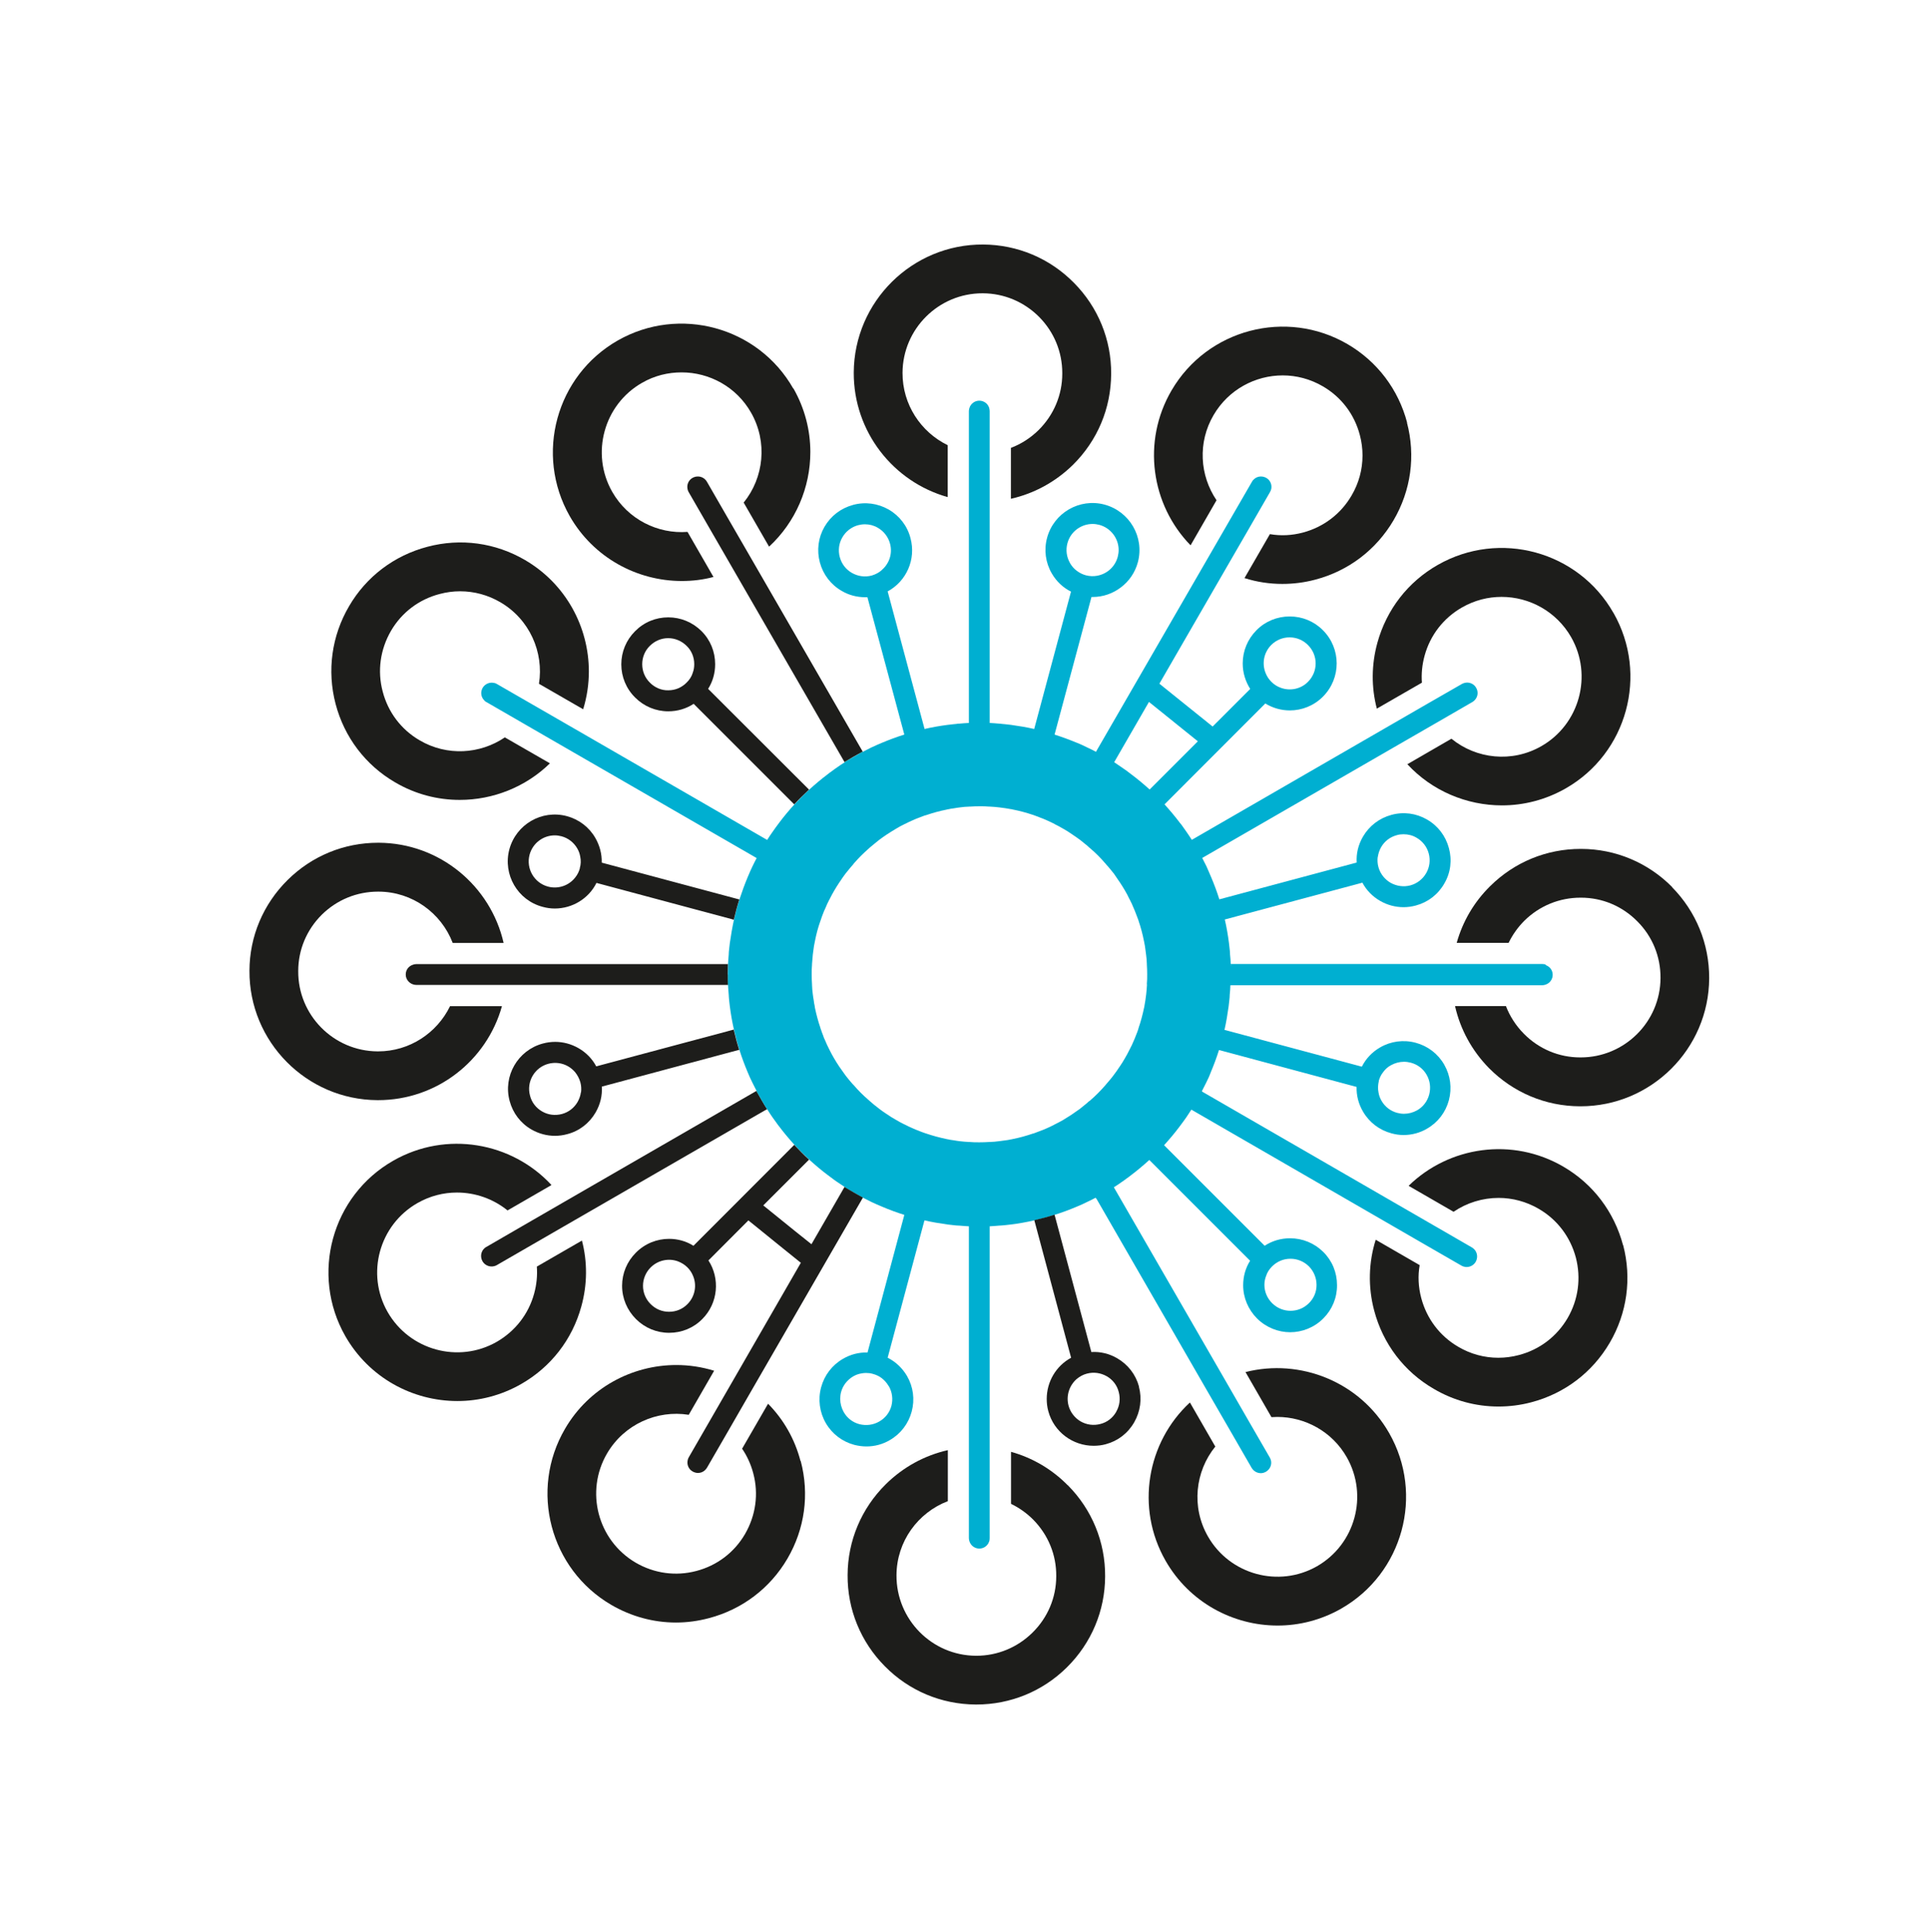<?xml version="1.0" encoding="UTF-8"?>
<svg id="Laag_1" data-name="Laag 1" xmlns="http://www.w3.org/2000/svg" version="1.1" viewBox="0 0 172.44 172.7">
  <defs>
    <style>
      .cls-1 {
        fill: #66b32e;
      }

      .cls-1, .cls-2, .cls-3 {
        stroke-width: 0px;
      }

      .cls-2 {
        fill: #1d1d1b;
      }

      .cls-3 {
        fill: #00afd1;
      }
    </style>
  </defs>
  <g>
    <path class="cls-1" d="M67.86,97.98l-.23-.38h.02c.07.13.14.26.21.38Z"/>
    <path class="cls-1" d="M107.47,76.67h-.02s0,0,0-.01h.01s0,0,0,0h0Z"/>
    <path class="cls-1" d="M67.86,97.98l-.23-.38h.02c.07.13.14.26.21.38Z"/>
    <path class="cls-1" d="M107.47,76.67h-.02s0,0,0-.01h.01s0,0,0,0h0Z"/>
    <g>
      <path class="cls-2" d="M67.86,97.98l-.23-.38h.02c.07.13.14.26.21.38Z"/>
      <path class="cls-1" d="M67.65,97.59h-.02s.23.39.23.39c-.07-.13-.14-.26-.21-.39Z"/>
    </g>
    <g>
      <path class="cls-2" d="M107.47,76.67h-.02s0,0,0-.01h.01s0,0,0,0h0Z"/>
      <path class="cls-1" d="M107.46,76.65h-.01s0,.02,0,.02h.01s0-.02,0-.02Z"/>
    </g>
    <path class="cls-2" d="M67.86,97.98l-.23-.38h.02c.07.13.14.26.21.38Z"/>
    <g>
      <path class="cls-1" d="M76.31,106.59l-.77-.44v-.02c.26.16.52.31.77.46Z"/>
      <path class="cls-1" d="M77.08,107.02v.02s-.39-.23-.39-.23c.13.07.26.14.39.21Z"/>
    </g>
    <g>
      <path class="cls-1" d="M76.31,106.59l-.77-.44v-.02c.26.16.52.31.77.46Z"/>
      <path class="cls-1" d="M77.08,107.02v.02s-.39-.23-.39-.23c.13.07.26.14.39.21Z"/>
    </g>
    <g>
      <path class="cls-2" d="M76.31,106.59l-.77-.44v-.02c.26.16.52.31.77.46Z"/>
      <path class="cls-2" d="M77.08,107.02v.02s-.39-.23-.39-.23c.13.07.26.14.39.21Z"/>
      <path class="cls-1" d="M75.55,106.13v.02s.76.44.76.44c-.25-.15-.51-.3-.76-.46ZM76.69,106.81l.38.23v-.02c-.13-.07-.26-.14-.38-.21Z"/>
    </g>
    <g>
      <path class="cls-2" d="M76.31,106.59l-.77-.44v-.02c.26.16.52.31.77.46Z"/>
      <path class="cls-2" d="M77.08,107.02v.02s-.39-.23-.39-.23c.13.07.26.14.39.21Z"/>
    </g>
    <g>
      <path class="cls-1" d="M76.31,67.65c-.25.15-.51.3-.76.46v-.02s.76-.44.76-.44Z"/>
      <path class="cls-1" d="M77.08,67.22c-.13.07-.26.14-.39.21l.38-.23v.02Z"/>
    </g>
    <g>
      <path class="cls-1" d="M76.31,67.65c-.25.15-.51.3-.76.46v-.02s.76-.44.76-.44Z"/>
      <path class="cls-1" d="M77.08,67.22c-.13.07-.26.14-.39.21l.38-.23v.02Z"/>
    </g>
    <g>
      <path class="cls-2" d="M76.31,67.65c-.25.15-.51.3-.76.46v-.02s.76-.44.76-.44Z"/>
      <path class="cls-2" d="M77.08,67.22c-.13.07-.26.14-.39.21l.38-.23v.02Z"/>
      <path class="cls-1" d="M77.08,67.21l-.38.23c.13-.07.26-.14.39-.21v-.02ZM75.54,68.09v.02c.26-.16.52-.31.77-.46l-.77.44Z"/>
    </g>
    <g>
      <path class="cls-2" d="M76.31,67.65c-.25.15-.51.3-.76.46v-.02s.76-.44.76-.44Z"/>
      <path class="cls-2" d="M77.08,67.22c-.13.07-.26.14-.39.21l.38-.23v.02Z"/>
    </g>
    <path class="cls-1" d="M107.46,97.59l-.23.38c.07-.13.14-.26.21-.39h.01Z"/>
    <path class="cls-1" d="M107.46,97.59l-.23.38c.07-.13.14-.26.21-.39h.01Z"/>
    <g>
      <path class="cls-2" d="M107.46,97.59l-.23.38c.07-.13.14-.26.21-.39h.01Z"/>
      <path class="cls-1" d="M107.45,97.59c-.07.13-.15.26-.21.39l.23-.38h-.01Z"/>
    </g>
    <path class="cls-2" d="M107.46,97.59l-.23.38c.07-.13.14-.26.21-.39h.01Z"/>
    <path class="cls-1" d="M65.08,88h-.02v-.88c0,.3,0,.6.02.88Z"/>
    <path class="cls-1" d="M65.08,88h-.02v-.88c0,.3,0,.6.02.88Z"/>
    <g>
      <path class="cls-2" d="M65.08,88h-.02v-.88c0,.3,0,.6.02.88Z"/>
      <path class="cls-1" d="M65.06,87.12v.88h.02c-.01-.29-.02-.58-.02-.88Z"/>
    </g>
    <path class="cls-2" d="M65.08,88h-.02v-.88c0,.3,0,.6.02.88Z"/>
    <path class="cls-2" d="M110.04,86.24s-.01.29-.02,0h.02Z"/>
  </g>
  <g>
    <g>
      <path class="cls-3" d="M107.47,76.67h-.02s0,0,0-.01h.01s0,0,0,0h0Z"/>
      <path class="cls-2" d="M68.56,99.16l-17.19,9.92-3.81,2.2-3.15,1.82c-.09.05-.18.09-.28.1-.06.02-.13.02-.19.02-.32,0-.64-.17-.81-.47-.2-.36-.15-.79.1-1.08.07-.07.15-.15.25-.2l3.21-1.86,3.79-2.19,17.15-9.9s.02.03.02.04h-.02s.23.39.23.39c.08.13.15.26.22.39.15.26.3.51.46.76,0,.01.02.03.03.04Z"/>
      <path class="cls-3" d="M67.86,97.98l-.23-.38h.02c.07.13.14.26.21.38Z"/>
    </g>
    <g>
      <path class="cls-3" d="M76.31,106.59l-.77-.44v-.02c.26.16.52.31.77.46Z"/>
      <path class="cls-3" d="M77.08,107.02v.02s-.39-.23-.39-.23c.13.07.26.14.39.21Z"/>
    </g>
    <g>
      <path class="cls-2" d="M77.12,67.2s-.02.01-.04.02v-.02s-.39.23-.39.23c-.13.07-.26.14-.39.22l-.77.44v.02s-.02.02-.03.03l-9.93-17.2-2.2-3.81-1.81-3.14c-.05-.09-.09-.19-.1-.28-.08-.38.09-.79.45-.99.36-.2.79-.15,1.08.1.08.07.15.15.2.24l1.85,3.21,2.19,3.79,9.9,17.15Z"/>
      <path class="cls-3" d="M76.31,67.65c-.25.15-.51.3-.76.46v-.02s.76-.44.76-.44Z"/>
      <path class="cls-3" d="M77.08,67.22c-.13.07-.26.14-.39.21l.38-.23v.02Z"/>
    </g>
    <g>
      <path class="cls-3" d="M110.02,86.24c.01.29.02,0,.02,0h-.02Z"/>
      <path class="cls-3" d="M138.2,86.24c-.09-.04-.2-.06-.31-.06h-27.87c-.01-.28-.03-.55-.06-.83,0-.18-.02-.36-.04-.53-.02-.17-.04-.35-.06-.53-.09-.7-.21-1.4-.37-2.09l12.3-3.29c.36.68.91,1.24,1.59,1.63.64.37,1.36.56,2.09.56.36,0,.74-.05,1.1-.15,1.08-.29,1.98-.98,2.54-1.96.57-.97.71-2.1.41-3.18-.29-1.08-.98-1.99-1.96-2.55-.97-.56-2.1-.71-3.18-.41-1.08.29-1.99.99-2.55,1.96-.41.71-.6,1.5-.55,2.3l-12.28,3.29c-.21-.68-.46-1.34-.73-1.98-.07-.16-.14-.33-.21-.49-.07-.16-.14-.32-.21-.48-.13-.26-.25-.5-.38-.75l17.15-9.9,3.8-2.19,3.2-1.85c.08-.05.17-.12.23-.19.26-.29.32-.72.11-1.08-.2-.36-.61-.53-.99-.45-.09.02-.19.05-.28.1l-3.15,1.81-3.81,2.2-17.19,9.93c-.15-.24-.31-.47-.46-.69-.1-.15-.21-.29-.31-.44-.1-.14-.2-.29-.32-.42-.42-.56-.88-1.1-1.35-1.62l9.01-9.02c.67.41,1.43.62,2.19.62,1.07,0,2.15-.41,2.97-1.24,1.63-1.64,1.63-4.3-.02-5.94-.79-.79-1.84-1.22-2.96-1.22h0c-1.12,0-2.18.43-2.97,1.23-.79.8-1.23,1.85-1.23,2.97,0,.82.24,1.6.67,2.28l-3.36,3.36-3.27-2.63-1.49-1.2,5.85-10.13,2.19-3.79,1.85-3.21c.05-.09.09-.19.11-.28.08-.38-.09-.79-.45-.99-.36-.2-.79-.15-1.08.11-.08.06-.15.15-.19.23l-1.82,3.15-2.2,3.81-9.93,17.19c-.24-.13-.49-.26-.74-.37l-.48-.23c-.16-.07-.32-.15-.49-.21-.65-.27-1.31-.51-1.99-.73l3.3-12.3h.1c.93,0,1.81-.31,2.53-.86.72-.54,1.27-1.32,1.52-2.26.59-2.24-.74-4.53-2.98-5.14-2.24-.6-4.54.74-5.14,2.97-.29,1.08-.14,2.22.42,3.18.41.71,1,1.27,1.72,1.63l-3.29,12.28c-.69-.16-1.38-.27-2.09-.37-.17-.02-.36-.04-.53-.06-.07,0-.15-.02-.22-.02-.1-.02-.21-.02-.31-.03-.28-.03-.55-.04-.83-.06v-27.87c0-.1-.02-.21-.05-.31-.12-.37-.47-.63-.88-.63s-.77.28-.88.65c-.03.09-.05.19-.05.29v27.87c-.28.02-.56.03-.83.06-.11,0-.21.01-.31.03-.07,0-.14.01-.21.02-.18.02-.36.04-.53.06-.7.09-1.4.21-2.08.37l-3.3-12.3c1.67-.9,2.56-2.86,2.04-4.77-.28-1.08-.98-1.99-1.95-2.55-.97-.55-2.1-.71-3.19-.41s-1.98.98-2.55,1.96c-.56.97-.7,2.1-.41,3.18.29,1.08.98,1.99,1.96,2.55.64.38,1.36.56,2.08.56.07,0,.15,0,.21,0l3.3,12.28c-.68.21-1.34.46-1.99.73-.17.07-.33.14-.49.21-.16.07-.32.15-.48.22-.25.13-.5.25-.75.38-.01,0-.02.01-.04.02-.13.07-.26.14-.39.21-.13.07-.26.14-.39.22-.25.15-.51.3-.76.46-.01,0-.03.02-.04.03-.24.15-.47.3-.69.46-.15.1-.29.2-.43.31-.15.1-.29.21-.43.32-.56.42-1.1.88-1.62,1.35-.46.42-.9.87-1.32,1.32-.47.51-.93,1.06-1.35,1.62-.11.14-.22.29-.32.43-.1.15-.21.29-.31.44-.16.22-.31.45-.46.69l-17.15-9.9-3.8-2.19-3.21-1.85c-.09-.06-.18-.09-.28-.1-.38-.08-.79.09-1,.45-.2.36-.15.79.12,1.08.06.08.14.15.23.19l3.15,1.82,3.81,2.2,17.19,9.92c-.13.25-.26.49-.38.75-.08.16-.15.32-.22.48-.07.16-.14.33-.21.49-.27.65-.51,1.31-.73,1.98-.19.59-.35,1.19-.49,1.81-.15.69-.27,1.39-.37,2.09-.02.18-.04.36-.06.53-.02.18-.04.36-.04.53-.03.27-.04.54-.06.83v.06c-.01.29-.02.58-.02.87s0,.6.02.88v.05c.02.28.03.56.06.84,0,.18.03.35.04.53.02.18.04.36.06.53.09.7.21,1.4.37,2.09.14.61.3,1.21.49,1.81.21.67.46,1.34.73,1.98.07.17.14.33.21.49.07.16.15.32.23.48.12.25.25.5.38.75,0,.01.02.03.02.04.07.13.14.26.21.39.08.13.15.26.22.39.15.26.3.51.46.76,0,.01.02.03.03.04.15.24.3.47.46.7.1.14.2.28.31.43.1.15.21.29.32.43.42.56.88,1.1,1.35,1.62.42.46.87.9,1.32,1.32.52.47,1.06.93,1.62,1.35.15.12.29.22.43.32.14.11.28.21.43.31.23.16.46.31.69.46.01.01.03.02.04.03.25.16.51.31.76.46.13.08.26.15.39.22.13.07.26.14.39.21.02.01.03.02.04.03.25.13.5.25.75.38.16.07.32.15.48.22s.32.14.49.21c.64.27,1.31.52,1.98.73l-3.29,12.3c-.77-.02-1.52.17-2.2.57-.97.56-1.66,1.47-1.95,2.55-.29,1.08-.14,2.22.42,3.19.56.97,1.47,1.66,2.55,1.95.36.09.72.14,1.09.14.73,0,1.45-.19,2.09-.57.97-.56,1.66-1.47,1.95-2.55.29-1.08.14-2.21-.42-3.18-.42-.71-1.01-1.27-1.73-1.63l3.29-12.28c.69.16,1.38.27,2.08.37.18.02.35.04.53.06.17.02.35.04.53.04.27.03.55.04.83.06v27.87c0,.1.02.2.05.29.12.38.47.65.88.65s.76-.26.88-.63c.04-.09.05-.2.05-.31v-27.87c.28-.02.55-.03.83-.06.17,0,.35-.03.53-.04.17-.02.36-.04.53-.06.71-.09,1.4-.21,2.09-.37.62-.14,1.21-.3,1.81-.49.68-.21,1.34-.46,1.98-.73.16-.07.33-.14.49-.21l.48-.23c.25-.12.5-.24.74-.37v.02s.06.08.06.08l.03.04,9.81,17.02,2.19,3.79,1.85,3.21c.05.08.12.17.19.23.17.15.39.24.62.24.16,0,.31-.04.47-.13.36-.21.53-.62.45-.99-.02-.09-.06-.19-.11-.28l-1.82-3.15-2.2-3.82-9.92-17.19c.24-.15.47-.3.69-.46.15-.1.29-.2.43-.31.14-.1.29-.2.43-.32.56-.42,1.1-.88,1.62-1.35l9.01,9.01c-.41.65-.62,1.4-.62,2.19,0,1.12.45,2.17,1.24,2.97.82.81,1.9,1.23,2.96,1.23s2.15-.41,2.97-1.24c.79-.79,1.23-1.85,1.22-2.97,0-1.13-.43-2.18-1.23-2.97-.8-.79-1.85-1.22-2.97-1.22h0c-.82,0-1.6.23-2.27.67l-8.99-8.99c.47-.52.93-1.06,1.35-1.62.12-.15.22-.29.32-.43.11-.15.21-.29.31-.43.15-.23.31-.46.46-.7l17.15,9.91,3.79,2.19,3.21,1.85c.09.05.19.09.28.1.06.02.13.02.18.02.32,0,.64-.17.81-.47.2-.36.15-.79-.1-1.08-.07-.07-.15-.15-.24-.2l-3.15-1.82-3.81-2.2-17.19-9.93c.13-.25.26-.5.38-.75.07-.16.15-.32.23-.48.07-.16.14-.32.2-.49.27-.64.52-1.31.73-1.98l12.3,3.3c-.02.76.17,1.52.57,2.2.56.97,1.47,1.66,2.55,1.95.36.1.72.15,1.08.15.73,0,1.46-.19,2.1-.57.97-.56,1.66-1.46,1.95-2.54.29-1.09.14-2.21-.42-3.19-.56-.97-1.47-1.66-2.55-1.95-1.08-.29-2.22-.14-3.18.42-.71.41-1.27,1-1.63,1.72l-12.28-3.29c.16-.69.27-1.39.37-2.09.02-.17.04-.35.06-.53.02-.18.04-.35.04-.53.03-.28.05-.55.06-.84h27.87c.1,0,.2-.02.29-.05.38-.12.65-.47.65-.88s-.26-.75-.63-.87ZM123.17,76.6c.04-.3.14-.59.29-.86.31-.54.81-.92,1.41-1.08.2-.06.4-.08.6-.08.41,0,.81.1,1.16.31.54.31.93.81,1.09,1.41.16.6.08,1.23-.23,1.76-.31.54-.82.93-1.41,1.09-.6.16-1.23.07-1.77-.23-.24-.14-.45-.32-.62-.52-.22-.26-.38-.56-.47-.89-.08-.3-.1-.61-.06-.91ZM113.64,57.66c.44-.44,1.02-.68,1.64-.68h0c.62,0,1.2.24,1.64.68.46.46.69,1.05.69,1.65s-.23,1.18-.68,1.64c-.65.66-1.61.84-2.43.54-.31-.11-.61-.29-.85-.54-.23-.23-.39-.48-.5-.75-.36-.85-.19-1.85.49-2.54ZM95.65,50.33c-.31-.54-.39-1.17-.23-1.76.27-1.04,1.22-1.73,2.25-1.73.2,0,.4.03.6.08,1.04.28,1.73,1.23,1.73,2.25,0,.2-.03.4-.08.6-.24.91-.97,1.54-1.84,1.7-.32.06-.66.05-1.01-.04-.3-.08-.57-.22-.81-.4-.25-.18-.45-.42-.61-.69ZM78.82,50.97c-.25.22-.55.38-.89.48-.3.08-.6.1-.91.06-.3-.04-.59-.14-.86-.29-.54-.31-.93-.81-1.09-1.42-.16-.6-.08-1.23.23-1.76.31-.54.82-.93,1.41-1.09.2-.05.4-.08.61-.08.4,0,.8.1,1.15.31.54.31.93.82,1.09,1.41.25.91-.08,1.82-.75,2.38ZM79.45,123.91c.31.54.39,1.17.24,1.76-.16.61-.55,1.1-1.09,1.41-.54.31-1.16.39-1.77.24-.6-.16-1.1-.54-1.41-1.09-.2-.36-.31-.76-.31-1.16,0-.2.02-.4.07-.6.16-.61.55-1.1,1.08-1.42.24-.14.49-.23.75-.27.13-.03.27-.04.41-.04.2,0,.4.02.6.08.3.08.58.21.81.39.24.19.45.42.6.69ZM113.18,114.07c.1-.32.29-.61.53-.85.22-.22.47-.39.75-.51.28-.12.59-.18.9-.18h0c.62,0,1.2.24,1.65.68.43.44.68,1.03.68,1.65.01.62-.24,1.21-.68,1.64-.91.91-2.38.91-3.29,0-.44-.44-.69-1.02-.69-1.64,0-.27.05-.54.15-.79ZM102.53,88s0,.03,0,.05c-.01.28-.04.56-.07.84-.02.18-.04.35-.07.53-.03.18-.06.36-.09.53,0,.05-.02.1-.03.15-.13.62-.29,1.22-.49,1.8-.01.05-.03.09-.04.15-.06.17-.12.34-.19.5-.06.17-.13.33-.2.49-.1.26-.23.51-.36.76,0,.02,0,.03-.02.04-.13.27-.27.52-.42.78-.14.25-.3.5-.47.75,0,.01-.01.02-.03.04-.15.23-.31.46-.48.68-.1.14-.22.29-.33.42-.12.14-.23.27-.35.41-.03.04-.06.08-.1.12-.41.47-.85.92-1.32,1.32-.04.04-.07.07-.12.09-.14.13-.27.24-.41.35-.14.11-.28.22-.42.34-.23.16-.46.32-.69.48-.02.01-.03.02-.04.03-.25.16-.5.32-.75.47-.26.15-.51.28-.78.41-.01.02-.03.02-.04.03-.25.13-.5.24-.75.35-.16.07-.33.14-.5.2-.17.07-.34.13-.5.19-.04.02-.09.03-.14.04-.59.2-1.19.37-1.81.49-.05.01-.1.03-.15.03-.17.04-.35.07-.53.09-.18.02-.35.05-.53.07-.28.04-.55.06-.83.07-.02,0-.04,0-.05,0-.29.02-.59.03-.88.03s-.59,0-.88-.03c-.02,0-.03,0-.05,0-.28-.01-.56-.04-.83-.07-.18-.02-.36-.05-.53-.08-.18-.02-.36-.05-.53-.09-.05,0-.1-.02-.15-.03-.62-.13-1.21-.29-1.8-.49-.05-.01-.09-.03-.15-.05-.17-.06-.34-.12-.5-.19-.17-.06-.33-.13-.49-.2-.26-.11-.51-.23-.76-.36-.02,0-.03-.02-.05-.02-.27-.13-.52-.27-.77-.42-.26-.14-.51-.3-.75-.47-.02,0-.03-.01-.05-.03-.23-.15-.46-.31-.68-.48-.14-.12-.28-.22-.42-.33-.14-.12-.28-.23-.41-.35-.04-.03-.07-.06-.11-.1-.48-.41-.92-.85-1.32-1.32-.04-.04-.07-.07-.1-.1-.12-.14-.24-.27-.35-.41-.12-.14-.22-.28-.33-.42-.17-.23-.32-.45-.48-.68-.01-.02-.02-.03-.03-.04-.17-.25-.32-.5-.47-.75-.15-.26-.29-.51-.42-.78,0-.02-.02-.03-.02-.04-.13-.25-.25-.51-.35-.76-.08-.16-.15-.32-.2-.49-.07-.17-.13-.34-.18-.5-.03-.05-.04-.09-.05-.15-.2-.58-.36-1.18-.49-1.8-.01-.05-.02-.1-.02-.15-.04-.17-.07-.35-.09-.53-.03-.18-.06-.35-.08-.53-.04-.28-.06-.55-.07-.84,0-.02,0-.03,0-.05-.02-.29-.03-.58-.03-.88s0-.58.03-.87c0-.02,0-.04,0-.06.02-.28.04-.55.07-.83.02-.18.05-.36.07-.53.02-.18.05-.35.09-.53.01-.05.02-.1.03-.15.12-.62.28-1.23.49-1.81.02-.04.03-.09.05-.14.05-.17.12-.34.18-.5.06-.17.13-.33.21-.49.1-.26.22-.51.35-.76,0-.02.02-.03.03-.05.13-.27.27-.52.42-.78.15-.25.3-.5.47-.75,0-.01.02-.02.03-.04.15-.23.31-.46.48-.69.12-.14.23-.28.34-.42.11-.14.23-.27.35-.41.03-.04.06-.07.09-.12.41-.47.85-.91,1.32-1.32.04-.04.07-.07.11-.1.14-.12.27-.23.41-.34.14-.12.28-.23.42-.34.23-.17.45-.33.68-.48.02-.02.03-.03.05-.03.25-.17.5-.32.75-.47.25-.16.51-.29.77-.42.02-.02.03-.02.05-.02.25-.13.5-.25.76-.36.16-.07.32-.14.49-.2.17-.07.34-.13.5-.19.05-.02.09-.03.15-.04.59-.2,1.19-.37,1.81-.49.05-.01.09-.03.14-.03.18-.04.35-.07.53-.09.17-.03.35-.06.53-.08.27-.04.55-.06.83-.07.02,0,.03,0,.05,0,.29-.02.59-.03.88-.03s.59,0,.88.03c.02,0,.04,0,.05,0,.28.01.55.04.83.07.18.02.35.05.53.07.18.03.36.06.53.09.05,0,.1.02.15.03.61.12,1.21.28,1.8.48.05.01.09.03.14.05.17.06.34.12.5.19.17.06.34.13.5.2.25.11.51.23.75.35.02,0,.03.01.04.03.27.13.52.27.78.42.26.14.5.3.75.47.01,0,.03.01.04.03.23.15.46.31.69.48.14.11.29.22.42.34.14.1.27.21.4.34.04.03.08.06.12.1.47.4.92.85,1.32,1.32.05.04.07.08.1.12.13.13.24.27.35.4.11.14.23.28.34.42.16.23.32.46.47.69.02.02.03.03.03.04.17.25.32.5.47.75.15.26.29.51.41.78.02.02.02.03.03.05.13.25.25.5.35.76.07.16.14.32.2.49.07.17.13.34.19.5.02.05.04.09.05.15.2.59.36,1.18.48,1.8.01.05.03.1.03.15.04.18.07.35.09.53.03.18.05.35.07.53.04.27.06.54.07.83,0,.02,0,.04,0,.06.02.29.03.58.03.87s0,.6-.03.88ZM102.77,70.58c-.52-.47-1.07-.93-1.63-1.35-.14-.11-.28-.22-.42-.32-.14-.1-.29-.21-.43-.3-.23-.16-.46-.32-.69-.47l3.11-5.39,1.49,1.2,2.88,2.32-4.3,4.3ZM107.24,97.98c.07-.13.14-.26.21-.39h.01s-.23.39-.23.39ZM107.46,76.67s0-.01,0-.02h.01s0,0,0,0h0s-.02.01-.02.01ZM123.25,96.64c.08-.29.21-.57.4-.8.18-.25.41-.46.69-.61.36-.2.76-.31,1.17-.31.2,0,.4.03.6.08.61.16,1.11.54,1.42,1.08.31.54.39,1.16.23,1.77-.16.6-.54,1.1-1.08,1.41-.36.2-.77.31-1.17.31-.2,0-.4-.03-.6-.08-.6-.16-1.1-.54-1.41-1.08-.14-.24-.23-.49-.27-.75-.07-.33-.05-.68.03-1.02ZM110.02,86.24h.02s-.01.29-.02,0Z"/>
    </g>
    <g>
      <path class="cls-2" d="M65.06,87.12v.88h.02v.05h-27.87c-.1,0-.2-.02-.29-.05-.37-.12-.65-.47-.65-.88s.26-.75.63-.87c.09-.04.2-.06.3-.06h27.87v.06c-.01.29-.02.58-.02.87Z"/>
      <path class="cls-3" d="M65.08,88h-.02v-.88c0,.3,0,.6.02.88Z"/>
    </g>
  </g>
  <g>
    <path class="cls-2" d="M101.82,123.96c-.29-1.08-.99-1.98-1.96-2.54-.71-.41-1.5-.6-2.3-.55l-3.29-12.28c-.59.19-1.19.35-1.81.49l3.29,12.3c-1.35.73-2.18,2.15-2.18,3.68,0,.36.04.73.14,1.09.5,1.87,2.2,3.1,4.05,3.1.36,0,.73-.04,1.09-.14,1.08-.29,1.98-.98,2.54-1.96s.71-2.1.42-3.19ZM99.78,126.22c-.31.54-.81.93-1.41,1.08-.6.16-1.23.08-1.77-.23-.53-.31-.92-.82-1.08-1.41-.24-.9.08-1.82.74-2.39.26-.21.55-.38.9-.47.3-.08.61-.1.91-.06.3.04.59.14.86.29.54.31.93.81,1.08,1.42.16.6.08,1.23-.23,1.76Z"/>
    <path class="cls-2" d="M77.08,107.02v.02s-.39-.23-.39-.23c-.13-.07-.26-.14-.39-.22l-.77-.44v-.02s-.02-.02-.03-.03l-2.96,5.13-1.49-1.19-2.82-2.28,4.09-4.09c-.46-.42-.9-.87-1.32-1.32l-9.01,9.02c-.66-.42-1.42-.62-2.18-.62-1.07,0-2.15.41-2.97,1.24-.79.79-1.23,1.84-1.23,2.96s.45,2.18,1.24,2.97,1.84,1.23,2.96,1.23h.01c1.12,0,2.17-.43,2.96-1.23,1.42-1.42,1.6-3.62.55-5.24l3.57-3.58,3.2,2.59,1.49,1.2-5.98,10.38-2.19,3.8-1.85,3.21c-.05.09-.09.19-.1.28-.08.38.09.79.45.99.15.08.31.13.47.13.23,0,.45-.08.62-.24.07-.06.14-.15.19-.23l1.82-3.15,2.2-3.82,9.92-17.18s-.02-.02-.04-.03ZM61.46,116.58c-.44.45-1.02.69-1.65.69s-1.2-.24-1.64-.68c-.44-.43-.69-1.02-.69-1.64s.25-1.21.68-1.64c.66-.66,1.62-.85,2.44-.55.31.12.6.29.85.54.23.23.39.48.5.75.36.84.19,1.85-.5,2.54Z"/>
    <path class="cls-2" d="M65.6,92.04l-12.3,3.29c-.36-.68-.91-1.24-1.59-1.63-.65-.37-1.36-.56-2.08-.56-.38,0-.74.05-1.11.15-2.23.6-3.57,2.91-2.96,5.14.29,1.08.98,1.99,1.96,2.55.65.37,1.37.56,2.09.56.37,0,.73-.05,1.1-.15,1.08-.28,1.98-.98,2.54-1.95.41-.71.6-1.5.55-2.3l12.28-3.29c-.19-.59-.35-1.2-.49-1.81ZM51.93,97.64c-.04.3-.14.59-.29.86-.31.54-.81.93-1.41,1.09-.61.16-1.24.08-1.77-.23-.54-.31-.93-.81-1.08-1.41-.34-1.24.4-2.52,1.64-2.85.6-.16,1.23-.08,1.77.23.24.14.44.31.62.52.21.26.37.56.47.9.08.3.1.61.06.91Z"/>
    <path class="cls-2" d="M53.79,77.11c.02-.77-.18-1.52-.57-2.2-.56-.97-1.47-1.66-2.55-1.95-2.24-.6-4.54.74-5.14,2.98-.59,2.24.74,4.54,2.98,5.13.36.1.72.15,1.08.15,1.57,0,3.03-.88,3.73-2.29l12.28,3.29c.14-.61.3-1.21.49-1.81l-12.29-3.29ZM51.84,77.61c-.08.3-.21.57-.4.81-.55.73-1.51,1.09-2.45.84-1.24-.33-1.98-1.61-1.65-2.85.28-1.04,1.22-1.73,2.25-1.73.2,0,.4.03.6.08.6.16,1.1.55,1.41,1.08.14.24.23.49.27.75.07.33.06.68-.04,1.02Z"/>
    <path class="cls-2" d="M63.31,61.57c.41-.65.62-1.41.62-2.19,0-1.12-.43-2.18-1.23-2.97-.8-.79-1.85-1.22-2.96-1.22h0c-1.12,0-2.17.43-2.97,1.24-.79.79-1.23,1.84-1.23,2.96s.44,2.18,1.24,2.97c.79.79,1.84,1.23,2.96,1.23h0c.82,0,1.6-.23,2.27-.67l8.99,8.99c.42-.46.87-.9,1.32-1.32l-9.02-9.01ZM61.92,60.17c-.1.32-.29.61-.54.85-.21.22-.47.39-.74.51-.28.12-.59.18-.9.18-.6.02-1.21-.24-1.64-.68-.45-.44-.69-1.03-.69-1.65s.24-1.21.68-1.64c.44-.44,1.02-.69,1.64-.69h0c.62,0,1.2.25,1.64.68.45.43.69,1.02.69,1.64,0,.28-.04.54-.14.79Z"/>
  </g>
  <g>
    <path class="cls-2" d="M95.45,132.78c-1.43-1.45-3.17-2.46-5.07-2.99v4.65c.72.35,1.39.82,1.98,1.41,1.34,1.36,2.08,3.15,2.06,5.06,0,1.91-.76,3.7-2.12,5.04-1.35,1.33-3.13,2.07-5.02,2.07h-.04c-3.94-.02-7.12-3.25-7.1-7.19.01-3.03,1.92-5.61,4.59-6.63v-4.56c-2.08.47-3.99,1.51-5.55,3.05-2.18,2.16-3.4,5.05-3.41,8.12-.02,3.07,1.17,5.97,3.33,8.15,2.16,2.19,5.04,3.4,8.12,3.42h.06c3.05,0,5.93-1.18,8.1-3.33,2.18-2.16,3.4-5.05,3.41-8.12.02-3.07-1.17-5.97-3.33-8.15Z"/>
    <path class="cls-2" d="M71.56,130.61c-.51-1.96-1.51-3.71-2.9-5.12l-2.32,4.02c.45.66.79,1.41,1,2.21.49,1.84.22,3.76-.74,5.42-.96,1.65-2.51,2.82-4.35,3.3-1.84.49-3.77.22-5.42-.74-3.4-1.99-4.55-6.37-2.56-9.77,1.53-2.61,4.47-3.9,7.3-3.45l2.27-3.94c-1.11-.34-2.25-.51-3.38-.51-3.96,0-7.82,2.04-9.95,5.7-3.2,5.48-1.35,12.54,4.13,15.74,1.79,1.04,3.77,1.58,5.79,1.58.98,0,1.96-.13,2.94-.39,2.97-.78,5.47-2.67,7.02-5.32,1.55-2.65,1.98-5.75,1.19-8.73Z"/>
    <path class="cls-2" d="M52.01,110.91l-4.02,2.32c.06.8-.02,1.61-.24,2.41-.5,1.84-1.7,3.37-3.35,4.32-3.42,1.95-7.79.75-9.75-2.67-1.95-3.42-.75-7.79,2.67-9.74,1.12-.64,2.33-.94,3.53-.94,1.63,0,3.24.56,4.52,1.6l3.93-2.27c-3.55-3.84-9.41-4.88-14.14-2.18-5.51,3.14-7.43,10.18-4.29,15.69,2.13,3.72,6.01,5.8,10.02,5.8,1.93,0,3.89-.49,5.68-1.51,2.67-1.52,4.59-3.99,5.4-6.96.54-1.96.55-3.97.05-5.88Z"/>
    <path class="cls-2" d="M33.8,93.99h-.04c-3.94-.02-7.13-3.24-7.1-7.18,0-1.91.76-3.7,2.11-5.04,1.35-1.33,3.13-2.06,5.03-2.06h.04c3.03.01,5.61,1.92,6.63,4.59h4.55c-1.16-5.1-5.71-8.93-11.16-8.96h-.06c-3.05,0-5.92,1.18-8.09,3.33-2.18,2.16-3.4,5.04-3.41,8.11-.04,6.34,5.1,11.54,11.44,11.57h.06c5.27,0,9.72-3.55,11.07-8.4h-4.64c-1.16,2.39-3.61,4.04-6.43,4.04Z"/>
    <path class="cls-2" d="M52.13,63.41c.34-1.11.51-2.25.51-3.38,0-3.96-2.04-7.82-5.7-9.96-2.65-1.55-5.75-1.98-8.73-1.19-2.97.78-5.47,2.67-7.01,5.32-1.55,2.65-1.98,5.75-1.2,8.73.78,2.97,2.67,5.47,5.32,7.01,1.82,1.07,3.81,1.57,5.78,1.57,2.97,0,5.89-1.15,8.06-3.27l-4.03-2.32c-2.21,1.5-5.17,1.7-7.62.26-1.65-.96-2.82-2.51-3.3-4.36-.49-1.84-.22-3.76.74-5.42.96-1.65,2.51-2.82,4.36-3.3.6-.16,1.22-.24,1.82-.24,1.25,0,2.49.33,3.6.98,2.61,1.52,3.9,4.47,3.45,7.29l3.94,2.27Z"/>
    <path class="cls-2" d="M70.91,34.73c-3.14-5.51-10.18-7.43-15.69-4.29-5.51,3.15-7.43,10.18-4.29,15.7,2.12,3.71,6.01,5.8,10.02,5.8.95,0,1.89-.11,2.83-.36l-2.32-4.03c-2.65.2-5.32-1.11-6.73-3.58-1.95-3.42-.75-7.8,2.67-9.75,1.11-.64,2.32-.93,3.53-.93,2.48,0,4.9,1.29,6.21,3.6,1.5,2.63,1.14,5.82-.66,8.04l2.27,3.94c2.38-2.2,3.69-5.29,3.69-8.46,0-1.93-.49-3.89-1.51-5.68Z"/>
    <path class="cls-2" d="M96,25.28c-2.16-2.19-5.04-3.4-8.11-3.42-6.34-.04-11.54,5.1-11.57,11.45-.02,5.29,3.54,9.77,8.4,11.13v-4.64c-2.4-1.17-4.05-3.63-4.04-6.47.02-3.93,3.22-7.11,7.14-7.11h.04c1.91.01,3.7.77,5.04,2.12,1.33,1.35,2.06,3.12,2.06,5.01v.05c0,1.91-.76,3.7-2.11,5.04-.72.71-1.56,1.25-2.48,1.6v4.55c2.08-.47,3.99-1.51,5.55-3.04,1.09-1.08,1.94-2.34,2.52-3.72.58-1.38.88-2.86.89-4.4.02-3.07-1.17-5.97-3.33-8.15Z"/>
    <path class="cls-2" d="M125.79,37.79c-.78-2.97-2.67-5.47-5.32-7.02-5.48-3.2-12.54-1.35-15.74,4.13-2.67,4.57-1.83,10.23,1.7,13.85l2.32-4.03c-1.5-2.21-1.7-5.17-.26-7.62,1.33-2.27,3.72-3.54,6.18-3.54,1.22,0,2.46.32,3.59.98,1.65.96,2.82,2.51,3.3,4.35.16.6.24,1.22.24,1.83,0,1.25-.33,2.48-.98,3.58-.96,1.65-2.51,2.82-4.35,3.31-.98.26-1.98.31-2.95.14l-2.27,3.93c1.1.35,2.24.52,3.38.52.98,0,1.96-.12,2.94-.38,1.49-.39,2.85-1.06,4.04-1.96,1.18-.9,2.19-2.03,2.97-3.36,1.55-2.65,1.98-5.75,1.19-8.73Z"/>
    <path class="cls-2" d="M144.23,54.79c-3.14-5.52-10.18-7.44-15.7-4.29-2.67,1.52-4.58,3.99-5.4,6.96-.54,1.96-.55,3.98-.05,5.89l4.03-2.32c-.06-.8.02-1.61.24-2.41.5-1.84,1.69-3.37,3.35-4.32,1.12-.64,2.33-.94,3.53-.94,2.49,0,4.9,1.3,6.22,3.6,1.95,3.42.75,7.8-2.67,9.75-2.63,1.5-5.81,1.14-8.03-.67l-3.94,2.28c2.2,2.38,5.29,3.68,8.46,3.68,1.93,0,3.89-.49,5.68-1.51,5.51-3.14,7.43-10.18,4.29-15.69Z"/>
    <path class="cls-2" d="M149.48,79.3c-2.16-2.18-5.05-3.4-8.12-3.41h-.06c-3.05,0-5.92,1.18-8.09,3.33-1.45,1.43-2.46,3.17-2.99,5.07h4.64c.35-.72.82-1.39,1.41-1.98,1.35-1.33,3.13-2.06,5.02-2.06h.04c1.91,0,3.7.76,5.04,2.12,1.35,1.35,2.08,3.15,2.07,5.06-.02,3.93-3.22,7.1-7.14,7.1h-.04c-1.91,0-3.7-.76-5.04-2.12-.71-.72-1.25-1.56-1.6-2.47h-4.55c.47,2.08,1.51,3.99,3.04,5.55,2.16,2.18,5.05,3.4,8.12,3.41h.06c6.31,0,11.47-5.12,11.5-11.45.01-3.07-1.17-5.96-3.33-8.15Z"/>
    <path class="cls-2" d="M145.09,111.32c-.79-2.97-2.67-5.47-5.33-7.02-4.57-2.67-10.23-1.82-13.84,1.71l4.02,2.32c1.19-.81,2.6-1.24,4.03-1.24,1.22,0,2.46.32,3.59.98,1.65.96,2.82,2.51,3.31,4.35.48,1.85.22,3.77-.74,5.42-.97,1.65-2.51,2.82-4.36,3.3-.6.16-1.22.24-1.83.24-1.25,0-2.48-.33-3.58-.98-1.65-.96-2.82-2.51-3.31-4.36-.26-.98-.31-1.98-.14-2.94l-3.93-2.27c-.64,2.03-.7,4.21-.14,6.32.78,2.97,2.67,5.47,5.33,7.01,1.78,1.05,3.77,1.58,5.78,1.58.98,0,1.96-.12,2.94-.38,2.97-.78,5.46-2.67,7.01-5.32s1.98-5.75,1.2-8.73Z"/>
    <path class="cls-2" d="M124.18,128.11c-2.62-4.59-7.95-6.69-12.84-5.45l2.32,4.03c.17-.01.34-.02.52-.02,2.48,0,4.9,1.3,6.21,3.6,1.95,3.42.76,7.79-2.66,9.75-3.42,1.95-7.8.75-9.75-2.67-1.5-2.62-1.14-5.81.66-8.03l-2.27-3.94c-3.84,3.55-4.88,9.41-2.18,14.14,2.12,3.71,6.01,5.8,10.02,5.8,1.93,0,3.89-.49,5.68-1.51,5.52-3.15,7.44-10.19,4.29-15.7Z"/>
  </g>
</svg>